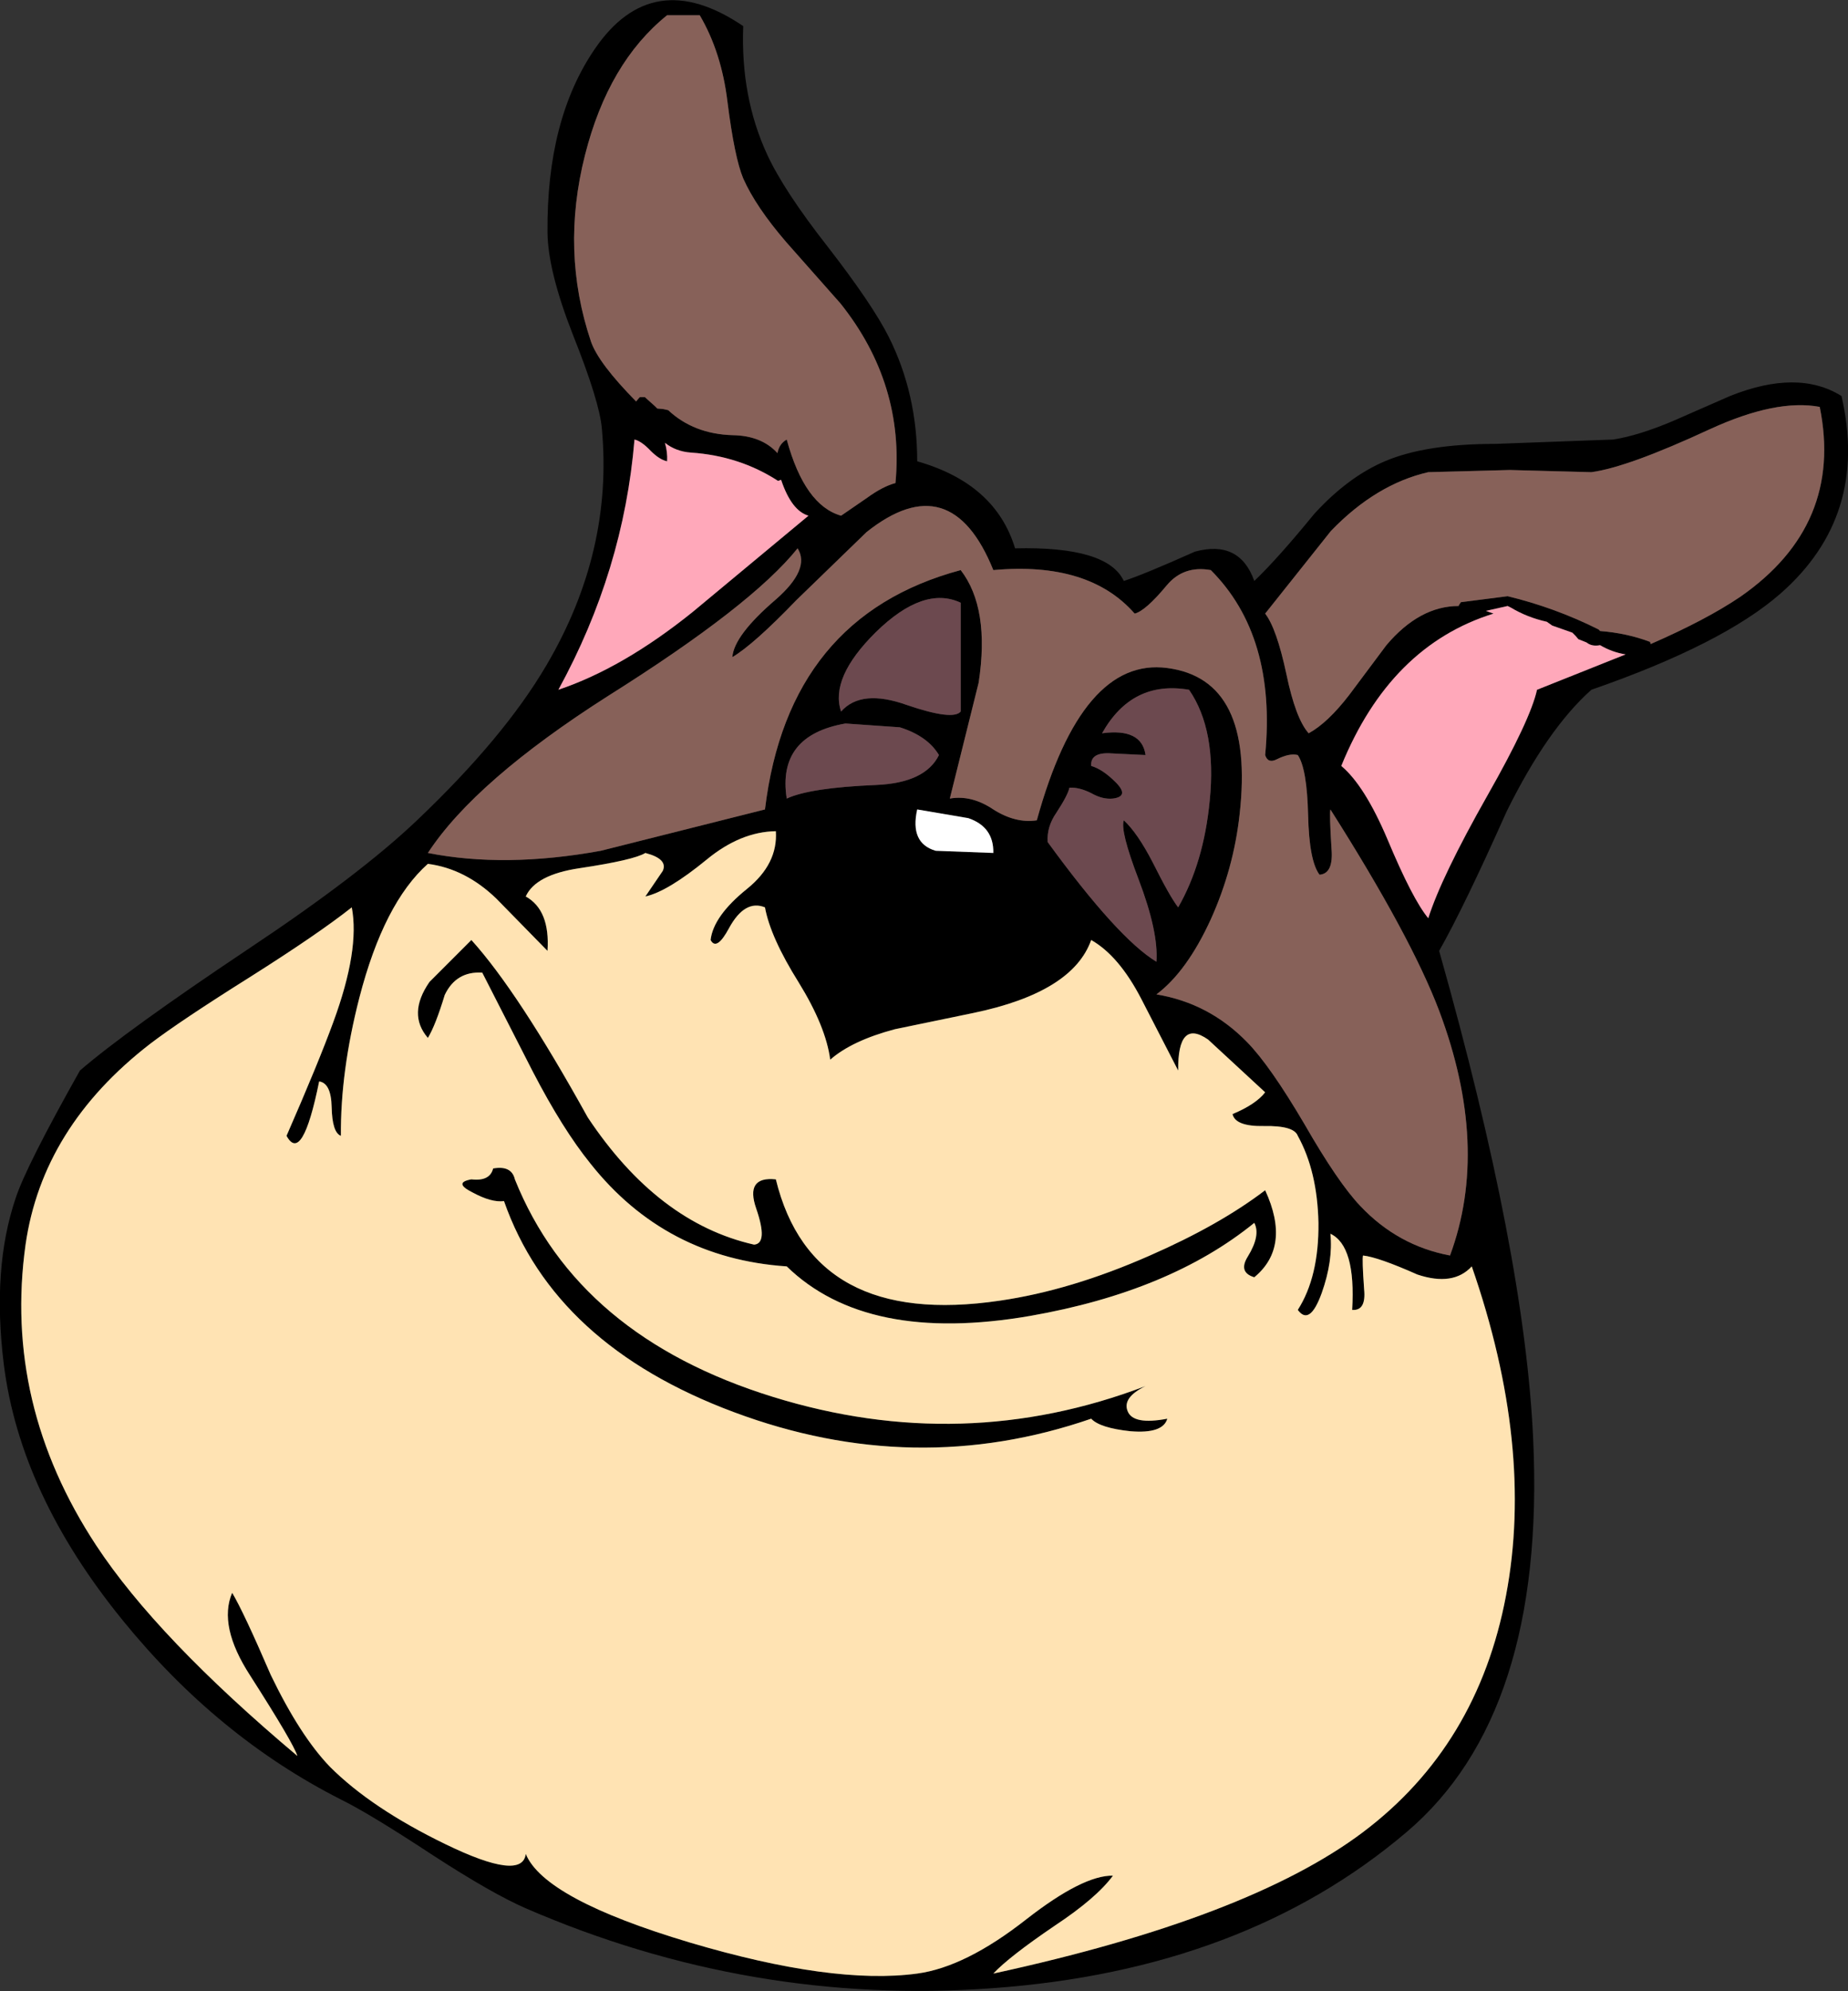 <?xml version="1.0" encoding="UTF-8" standalone="no"?>
<svg xmlns:xlink="http://www.w3.org/1999/xlink" height="183.0px" width="169.95px" xmlns="http://www.w3.org/2000/svg">
  <rect width="100%" height="100%" fill="#333333" stroke="none"/>
  <g transform="matrix(1.0, 0.0, 0.0, 1.0, 114.85, 141.75)">
    <path d="M39.0 -103.05 L44.25 -105.35 Q50.5 -107.85 54.5 -105.35 57.05 -94.35 48.9 -87.2 43.6 -82.55 31.5 -78.35 27.45 -74.75 23.7 -67.15 19.8 -58.4 17.5 -54.35 25.4 -26.4 26.15 -9.4 27.3 15.8 14.5 26.65 -0.45 39.35 -23.65 41.0 -45.85 42.6 -66.5 33.65 -69.6 32.3 -75.0 28.8 -80.85 24.95 -83.5 23.65 -94.85 17.9 -103.55 7.2 -113.0 -4.4 -114.5 -16.35 -115.6 -25.2 -113.4 -31.65 -112.45 -34.55 -107.5 -43.35 -103.2 -47.05 -92.05 -54.5 -81.75 -61.35 -76.5 -66.35 -68.5 -73.95 -64.6 -80.6 -58.45 -91.05 -59.5 -102.35 -59.7 -104.8 -62.15 -110.95 -64.45 -116.8 -64.5 -120.35 -64.6 -130.75 -60.15 -137.25 -54.85 -145.0 -46.5 -139.35 -46.75 -132.85 -44.3 -127.55 -42.75 -124.2 -38.75 -119.1 -34.6 -113.75 -33.1 -110.75 -30.5 -105.55 -30.5 -99.35 -23.3 -97.3 -21.5 -91.35 -13.0 -91.55 -11.5 -88.35 -9.65 -88.95 -4.95 -91.05 -0.85 -92.15 0.5 -88.35 2.65 -90.4 6.0 -94.5 9.1 -97.9 12.5 -99.35 16.25 -100.95 22.65 -100.95 L33.5 -101.35 Q35.8 -101.7 39.0 -103.05 M52.5 -104.35 Q48.5 -105.1 42.4 -102.3 34.85 -98.8 31.5 -98.35 L24.0 -98.55 16.5 -98.35 Q11.7 -97.25 7.55 -92.95 L1.5 -85.35 Q2.55 -84.0 3.45 -79.8 4.3 -75.7 5.5 -74.35 7.25 -75.3 9.25 -77.9 L12.65 -82.45 Q15.7 -86.05 19.3 -86.05 L19.3 -86.1 19.5 -86.4 23.8 -86.95 Q28.15 -85.9 32.15 -83.9 L32.3 -83.75 Q34.8 -83.55 36.9 -82.75 L36.95 -82.55 Q42.1 -84.8 45.2 -86.9 54.7 -93.5 52.5 -104.35 M30.05 -83.3 L29.75 -83.6 27.9 -84.25 27.4 -84.6 Q25.6 -85.0 24.1 -85.9 L23.8 -86.05 21.8 -85.6 22.5 -85.35 Q13.0 -82.4 8.5 -71.35 10.65 -69.55 12.75 -64.6 15.05 -59.1 16.5 -57.35 17.7 -61.15 21.95 -68.65 25.9 -75.6 26.5 -78.35 L34.65 -81.6 Q33.4 -81.8 32.3 -82.45 31.55 -82.3 31.05 -82.7 L30.3 -83.0 30.05 -83.3 M2.55 -71.95 Q1.75 -71.55 1.5 -72.35 2.55 -83.3 -3.5 -89.35 -6.0 -89.8 -7.55 -87.95 -9.5 -85.6 -10.5 -85.35 -14.7 -90.15 -23.5 -89.35 -27.4 -99.0 -35.15 -92.85 L-41.6 -86.6 Q-45.55 -82.5 -47.5 -81.35 -47.35 -83.35 -43.5 -86.65 -40.3 -89.45 -41.5 -91.35 -45.7 -86.1 -58.9 -77.8 -71.15 -70.0 -75.5 -63.35 -68.4 -61.95 -59.6 -63.55 L-44.5 -67.35 Q-42.35 -85.1 -26.5 -89.35 -23.8 -85.85 -24.85 -79.0 L-27.5 -68.35 Q-25.5 -68.7 -23.5 -67.35 -21.45 -66.05 -19.5 -66.35 -15.35 -81.4 -7.5 -80.35 0.55 -79.3 -0.85 -66.9 -1.4 -61.9 -3.5 -57.25 -5.7 -52.45 -8.5 -50.35 -3.65 -49.55 -0.15 -45.95 1.95 -43.8 5.1 -38.45 8.2 -33.05 10.25 -30.9 13.7 -27.25 18.5 -26.35 22.2 -36.35 17.5 -48.85 14.9 -55.7 7.5 -67.35 7.4 -66.95 7.6 -63.75 7.8 -61.45 6.5 -61.35 5.55 -62.6 5.45 -66.8 5.35 -71.1 4.5 -72.35 3.75 -72.55 2.55 -71.95 M1.5 -32.35 Q3.9 -27.15 0.5 -24.35 -1.0 -24.8 -0.1 -26.25 1.1 -28.2 0.5 -29.35 -7.25 -23.05 -20.1 -20.8 -35.15 -18.2 -42.5 -25.35 -53.65 -26.1 -60.55 -34.8 -63.1 -37.95 -65.85 -43.25 L-70.5 -52.35 Q-72.9 -52.5 -73.95 -50.3 -74.8 -47.5 -75.5 -46.35 -77.4 -48.55 -75.35 -51.5 L-71.5 -55.35 Q-67.2 -50.6 -60.8 -39.05 -54.35 -29.35 -45.5 -27.35 -44.2 -27.45 -45.3 -30.65 -46.35 -33.65 -43.5 -33.35 -40.15 -19.65 -22.9 -22.2 -16.35 -23.15 -9.1 -26.35 -2.7 -29.15 1.5 -32.35 M6.4 -29.35 Q6.3 -34.1 4.5 -37.35 4.15 -38.3 1.4 -38.25 -1.25 -38.2 -1.5 -39.35 0.65 -40.25 1.5 -41.35 L-3.75 -46.2 Q-6.55 -48.15 -6.5 -43.35 L-9.9 -49.95 Q-11.95 -53.9 -14.5 -55.35 -16.2 -50.55 -25.3 -48.65 L-32.55 -47.15 Q-36.5 -46.1 -38.5 -44.35 -38.9 -47.4 -41.4 -51.45 -44.0 -55.6 -44.5 -58.35 -46.35 -59.1 -47.8 -56.45 -48.95 -54.3 -49.5 -55.35 -49.25 -57.55 -46.15 -60.05 -43.3 -62.35 -43.5 -65.35 -46.75 -65.3 -49.85 -62.75 -53.45 -59.8 -55.5 -59.35 L-53.9 -61.7 Q-53.4 -62.8 -55.5 -63.35 -56.55 -62.7 -61.55 -61.95 -65.6 -61.35 -66.5 -59.35 -64.25 -58.1 -64.5 -54.35 L-69.2 -59.15 Q-72.05 -61.9 -75.5 -62.35 -79.55 -58.75 -81.8 -50.05 -83.55 -43.25 -83.5 -37.35 -84.3 -37.65 -84.35 -40.0 -84.4 -42.2 -85.5 -42.35 -87.05 -34.7 -88.5 -37.35 -85.55 -44.1 -84.2 -47.8 -81.75 -54.45 -82.5 -58.35 -85.6 -55.9 -91.85 -51.95 -98.3 -47.9 -101.05 -45.8 -110.95 -38.15 -112.5 -27.35 -114.55 -12.7 -106.0 0.3 -100.4 8.8 -87.5 19.65 -87.85 18.5 -91.85 12.25 -94.8 7.7 -93.5 4.65 -92.45 6.4 -89.95 12.2 -87.25 17.8 -84.5 20.65 -80.7 24.45 -73.9 27.75 -66.8 31.2 -66.5 28.65 -64.8 32.8 -51.4 36.8 -38.25 40.7 -30.5 39.65 -26.05 39.05 -20.45 34.65 -15.25 30.6 -12.5 30.65 -14.0 32.7 -17.85 35.25 -22.05 38.1 -23.5 39.65 0.0 34.55 10.5 26.65 21.05 18.7 23.65 4.9 26.25 -8.8 20.5 -25.35 18.8 -23.5 15.5 -24.6 11.9 -26.2 10.5 -26.35 10.4 -26.05 10.6 -23.25 10.8 -21.25 9.5 -21.35 9.85 -27.25 7.5 -28.35 7.75 -25.85 6.7 -22.9 5.6 -19.85 4.5 -21.35 6.45 -24.4 6.4 -29.35 M-47.95 -132.4 Q-48.5 -136.95 -50.5 -140.35 L-53.5 -140.35 Q-58.9 -136.0 -61.05 -127.5 -63.3 -118.65 -60.5 -110.35 -59.8 -108.35 -56.35 -104.85 L-56.1 -105.15 -56.0 -105.25 -55.75 -105.25 -55.55 -105.25 -54.6 -104.4 -54.4 -104.2 -53.85 -104.15 -53.4 -104.05 Q-51.05 -101.85 -47.45 -101.75 -44.8 -101.7 -43.35 -100.1 -43.2 -100.95 -42.5 -101.35 -40.85 -95.3 -37.5 -94.35 L-35.1 -96.0 Q-33.65 -97.05 -32.5 -97.35 -31.65 -106.45 -37.55 -113.85 L-42.55 -119.5 Q-45.35 -122.75 -46.5 -125.35 -47.3 -127.25 -47.95 -132.4 M-53.7 -101.05 Q-53.45 -100.2 -53.5 -99.35 -54.2 -99.5 -55.0 -100.3 -55.85 -101.2 -56.5 -101.35 -57.5 -89.3 -63.5 -78.35 -57.55 -80.35 -51.15 -85.5 L-40.5 -94.35 Q-42.05 -94.8 -43.0 -97.6 L-43.0 -97.65 -43.3 -97.55 Q-46.85 -99.85 -51.3 -100.15 -52.7 -100.25 -53.7 -101.05 M-32.1 -74.9 L-37.1 -75.25 Q-43.4 -74.15 -42.5 -68.35 -40.35 -69.35 -34.25 -69.6 -29.75 -69.8 -28.5 -72.35 -29.55 -74.1 -32.1 -74.9 M-34.3 -83.65 Q-38.55 -79.45 -37.5 -76.35 -35.65 -78.45 -31.45 -76.95 -27.2 -75.5 -26.5 -76.35 L-26.5 -86.35 Q-29.9 -87.95 -34.3 -83.65 M-5.5 -78.35 Q-10.75 -79.25 -13.5 -74.35 -9.85 -74.85 -9.5 -72.35 L-12.6 -72.5 Q-14.6 -72.65 -14.5 -71.35 -13.45 -71.05 -12.25 -69.85 -10.95 -68.55 -12.5 -68.35 -13.45 -68.25 -14.5 -68.85 -15.6 -69.4 -16.5 -69.35 -16.65 -68.65 -17.7 -67.05 -18.6 -65.75 -18.5 -64.35 -12.05 -55.5 -8.5 -53.35 -8.3 -56.1 -10.15 -60.95 -11.85 -65.4 -11.5 -66.35 -10.25 -65.2 -8.85 -62.5 -7.25 -59.3 -6.5 -58.35 -4.15 -62.45 -3.6 -68.15 -2.95 -74.65 -5.5 -78.35 M-25.8 -66.55 L-30.5 -67.35 Q-31.2 -64.25 -28.8 -63.55 L-23.5 -63.35 Q-23.45 -65.75 -25.8 -66.55 M-69.5 -34.35 Q-67.8 -34.65 -67.5 -33.35 -61.7 -18.9 -43.75 -13.35 -26.3 -7.95 -9.5 -14.35 -11.65 -13.3 -11.15 -12.05 -10.65 -10.75 -7.5 -11.35 -7.9 -9.95 -10.9 -10.2 -13.7 -10.5 -14.5 -11.35 -30.75 -5.75 -47.35 -11.95 -63.85 -18.1 -68.5 -31.35 -69.65 -31.2 -71.4 -32.15 -73.2 -33.05 -71.5 -33.35 -69.8 -33.15 -69.5 -34.35" fill="#000000" fill-rule="evenodd" stroke="none"/>
    <path d="M-25.8 -66.55 Q-23.45 -65.75 -23.5 -63.35 L-28.8 -63.55 Q-31.2 -64.25 -30.5 -67.35 L-25.8 -66.55" fill="#ffffff" fill-rule="evenodd" stroke="none"/>
    <path d="M6.4 -29.35 Q6.45 -24.4 4.5 -21.35 5.6 -19.85 6.7 -22.9 7.75 -25.85 7.5 -28.35 9.85 -27.25 9.5 -21.35 10.8 -21.25 10.6 -23.25 10.4 -26.05 10.5 -26.35 11.9 -26.2 15.5 -24.6 18.8 -23.5 20.5 -25.35 26.25 -8.8 23.65 4.9 21.05 18.7 10.5 26.65 0.0 34.55 -23.5 39.65 -22.05 38.1 -17.85 35.25 -14.0 32.7 -12.5 30.65 -15.25 30.6 -20.45 34.65 -26.05 39.05 -30.5 39.65 -38.25 40.7 -51.4 36.8 -64.8 32.8 -66.5 28.65 -66.8 31.2 -73.9 27.75 -80.7 24.45 -84.5 20.65 -87.25 17.8 -89.95 12.2 -92.45 6.4 -93.5 4.65 -94.8 7.7 -91.85 12.25 -87.85 18.5 -87.5 19.65 -100.4 8.8 -106.0 0.3 -114.55 -12.7 -112.5 -27.35 -110.95 -38.15 -101.05 -45.8 -98.3 -47.9 -91.85 -51.95 -85.6 -55.9 -82.5 -58.35 -81.75 -54.45 -84.2 -47.8 -85.55 -44.1 -88.5 -37.35 -87.05 -34.7 -85.5 -42.35 -84.4 -42.2 -84.35 -40.0 -84.3 -37.65 -83.5 -37.35 -83.55 -43.25 -81.8 -50.05 -79.55 -58.75 -75.5 -62.35 -72.05 -61.9 -69.2 -59.15 L-64.5 -54.35 Q-64.25 -58.1 -66.5 -59.35 -65.6 -61.35 -61.55 -61.95 -56.55 -62.7 -55.5 -63.35 -53.4 -62.8 -53.9 -61.7 L-55.5 -59.35 Q-53.45 -59.8 -49.85 -62.75 -46.75 -65.3 -43.5 -65.35 -43.3 -62.35 -46.15 -60.05 -49.25 -57.55 -49.5 -55.35 -48.95 -54.3 -47.8 -56.45 -46.35 -59.1 -44.5 -58.35 -44.0 -55.6 -41.4 -51.45 -38.9 -47.4 -38.5 -44.35 -36.5 -46.1 -32.55 -47.15 L-25.3 -48.65 Q-16.2 -50.55 -14.5 -55.35 -11.95 -53.9 -9.9 -49.95 L-6.5 -43.35 Q-6.55 -48.15 -3.75 -46.2 L1.5 -41.35 Q0.65 -40.25 -1.5 -39.35 -1.25 -38.2 1.4 -38.25 4.15 -38.3 4.5 -37.35 6.3 -34.1 6.4 -29.35 M1.5 -32.35 Q-2.7 -29.15 -9.1 -26.35 -16.35 -23.15 -22.9 -22.2 -40.15 -19.65 -43.5 -33.35 -46.35 -33.65 -45.3 -30.65 -44.2 -27.45 -45.5 -27.35 -54.35 -29.35 -60.8 -39.05 -67.2 -50.6 -71.5 -55.35 L-75.35 -51.5 Q-77.4 -48.55 -75.5 -46.35 -74.8 -47.5 -73.95 -50.3 -72.9 -52.5 -70.5 -52.35 L-65.85 -43.25 Q-63.1 -37.95 -60.55 -34.8 -53.65 -26.1 -42.5 -25.35 -35.15 -18.2 -20.1 -20.8 -7.25 -23.05 0.5 -29.35 1.1 -28.2 -0.1 -26.25 -1.0 -24.8 0.5 -24.35 3.9 -27.15 1.5 -32.35 M-69.5 -34.35 Q-69.8 -33.15 -71.5 -33.35 -73.2 -33.05 -71.4 -32.15 -69.65 -31.2 -68.5 -31.35 -63.85 -18.1 -47.35 -11.95 -30.75 -5.75 -14.5 -11.35 -13.7 -10.5 -10.9 -10.2 -7.9 -9.95 -7.5 -11.35 -10.65 -10.75 -11.15 -12.05 -11.65 -13.3 -9.5 -14.35 -26.3 -7.95 -43.75 -13.35 -61.7 -18.9 -67.5 -33.35 -67.8 -34.65 -69.5 -34.35" fill="#ffe3b3" fill-rule="evenodd" stroke="none"/>
    <path d="M52.5 -104.35 Q54.7 -93.5 45.2 -86.9 42.1 -84.8 36.95 -82.55 L36.9 -82.75 Q34.8 -83.55 32.3 -83.75 L32.15 -83.9 Q28.15 -85.9 23.8 -86.95 L19.5 -86.4 19.3 -86.1 19.3 -86.05 Q15.7 -86.05 12.65 -82.45 L9.25 -77.9 Q7.25 -75.3 5.5 -74.35 4.3 -75.7 3.45 -79.8 2.55 -84.0 1.5 -85.35 L7.55 -92.95 Q11.7 -97.25 16.5 -98.35 L24.0 -98.55 31.5 -98.35 Q34.85 -98.8 42.4 -102.3 48.5 -105.1 52.5 -104.35 M2.55 -71.95 Q3.75 -72.55 4.5 -72.35 5.35 -71.1 5.45 -66.8 5.55 -62.6 6.5 -61.35 7.8 -61.45 7.6 -63.75 7.4 -66.95 7.5 -67.35 14.9 -55.7 17.5 -48.85 22.2 -36.35 18.5 -26.35 13.7 -27.25 10.25 -30.9 8.2 -33.05 5.1 -38.45 1.95 -43.8 -0.15 -45.95 -3.65 -49.55 -8.5 -50.35 -5.7 -52.45 -3.5 -57.25 -1.4 -61.9 -0.85 -66.9 0.55 -79.3 -7.5 -80.35 -15.35 -81.4 -19.5 -66.35 -21.45 -66.05 -23.5 -67.35 -25.5 -68.7 -27.5 -68.35 L-24.85 -79.0 Q-23.8 -85.85 -26.5 -89.35 -42.35 -85.1 -44.5 -67.35 L-59.6 -63.55 Q-68.4 -61.95 -75.5 -63.35 -71.15 -70.0 -58.9 -77.8 -45.7 -86.1 -41.5 -91.35 -40.3 -89.45 -43.5 -86.65 -47.35 -83.35 -47.5 -81.35 -45.55 -82.5 -41.6 -86.6 L-35.15 -92.85 Q-27.4 -99.0 -23.5 -89.35 -14.7 -90.15 -10.5 -85.35 -9.5 -85.6 -7.55 -87.95 -6.0 -89.8 -3.5 -89.35 2.55 -83.3 1.5 -72.35 1.75 -71.55 2.55 -71.95 M-47.95 -132.4 Q-47.3 -127.25 -46.5 -125.35 -45.35 -122.75 -42.55 -119.5 L-37.55 -113.85 Q-31.65 -106.45 -32.5 -97.35 -33.65 -97.05 -35.1 -96.0 L-37.5 -94.35 Q-40.85 -95.3 -42.5 -101.35 -43.2 -100.95 -43.35 -100.1 -44.8 -101.7 -47.45 -101.75 -51.05 -101.85 -53.4 -104.05 L-53.85 -104.15 -54.4 -104.2 -54.6 -104.4 -55.55 -105.25 -55.75 -105.25 -56.0 -105.25 -56.1 -105.15 -56.35 -104.85 Q-59.8 -108.35 -60.5 -110.35 -63.3 -118.65 -61.05 -127.5 -58.9 -136.0 -53.5 -140.35 L-50.5 -140.35 Q-48.5 -136.95 -47.95 -132.4" fill="#876159" fill-rule="evenodd" stroke="none"/>
    <path d="M-5.5 -78.35 Q-2.95 -74.65 -3.6 -68.15 -4.15 -62.45 -6.5 -58.35 -7.25 -59.3 -8.85 -62.5 -10.25 -65.2 -11.5 -66.35 -11.85 -65.4 -10.15 -60.95 -8.3 -56.1 -8.5 -53.35 -12.05 -55.5 -18.5 -64.35 -18.6 -65.75 -17.7 -67.05 -16.65 -68.65 -16.5 -69.35 -15.6 -69.4 -14.5 -68.85 -13.45 -68.25 -12.5 -68.35 -10.95 -68.55 -12.25 -69.85 -13.45 -71.05 -14.5 -71.35 -14.6 -72.65 -12.6 -72.5 L-9.5 -72.35 Q-9.85 -74.85 -13.5 -74.35 -10.75 -79.25 -5.5 -78.35 M-34.3 -83.65 Q-29.9 -87.95 -26.5 -86.35 L-26.5 -76.35 Q-27.2 -75.5 -31.45 -76.95 -35.65 -78.45 -37.5 -76.35 -38.55 -79.45 -34.3 -83.65 M-32.1 -74.9 Q-29.55 -74.1 -28.5 -72.35 -29.75 -69.8 -34.25 -69.6 -40.35 -69.35 -42.5 -68.35 -43.4 -74.15 -37.1 -75.25 L-32.1 -74.9" fill="#6c494f" fill-rule="evenodd" stroke="none"/>
    <path d="M30.05 -83.3 L30.3 -83.0 31.05 -82.7 Q31.55 -82.3 32.3 -82.45 33.4 -81.8 34.65 -81.6 L26.5 -78.35 Q25.9 -75.6 21.95 -68.65 17.7 -61.15 16.5 -57.35 15.05 -59.1 12.75 -64.6 10.65 -69.55 8.5 -71.35 13.0 -82.4 22.5 -85.35 L21.8 -85.6 23.8 -86.05 24.1 -85.9 Q25.6 -85.0 27.4 -84.6 L27.9 -84.25 29.75 -83.6 30.05 -83.3 M-53.7 -101.05 Q-52.7 -100.25 -51.3 -100.15 -46.85 -99.85 -43.3 -97.55 L-43.0 -97.65 -43.0 -97.6 Q-42.05 -94.8 -40.5 -94.35 L-51.15 -85.5 Q-57.55 -80.35 -63.5 -78.35 -57.5 -89.3 -56.5 -101.35 -55.85 -101.2 -55.0 -100.3 -54.2 -99.5 -53.5 -99.35 -53.45 -100.2 -53.7 -101.05" fill="#ffa8ba" fill-rule="evenodd" stroke="none"/>
  </g>
</svg>
